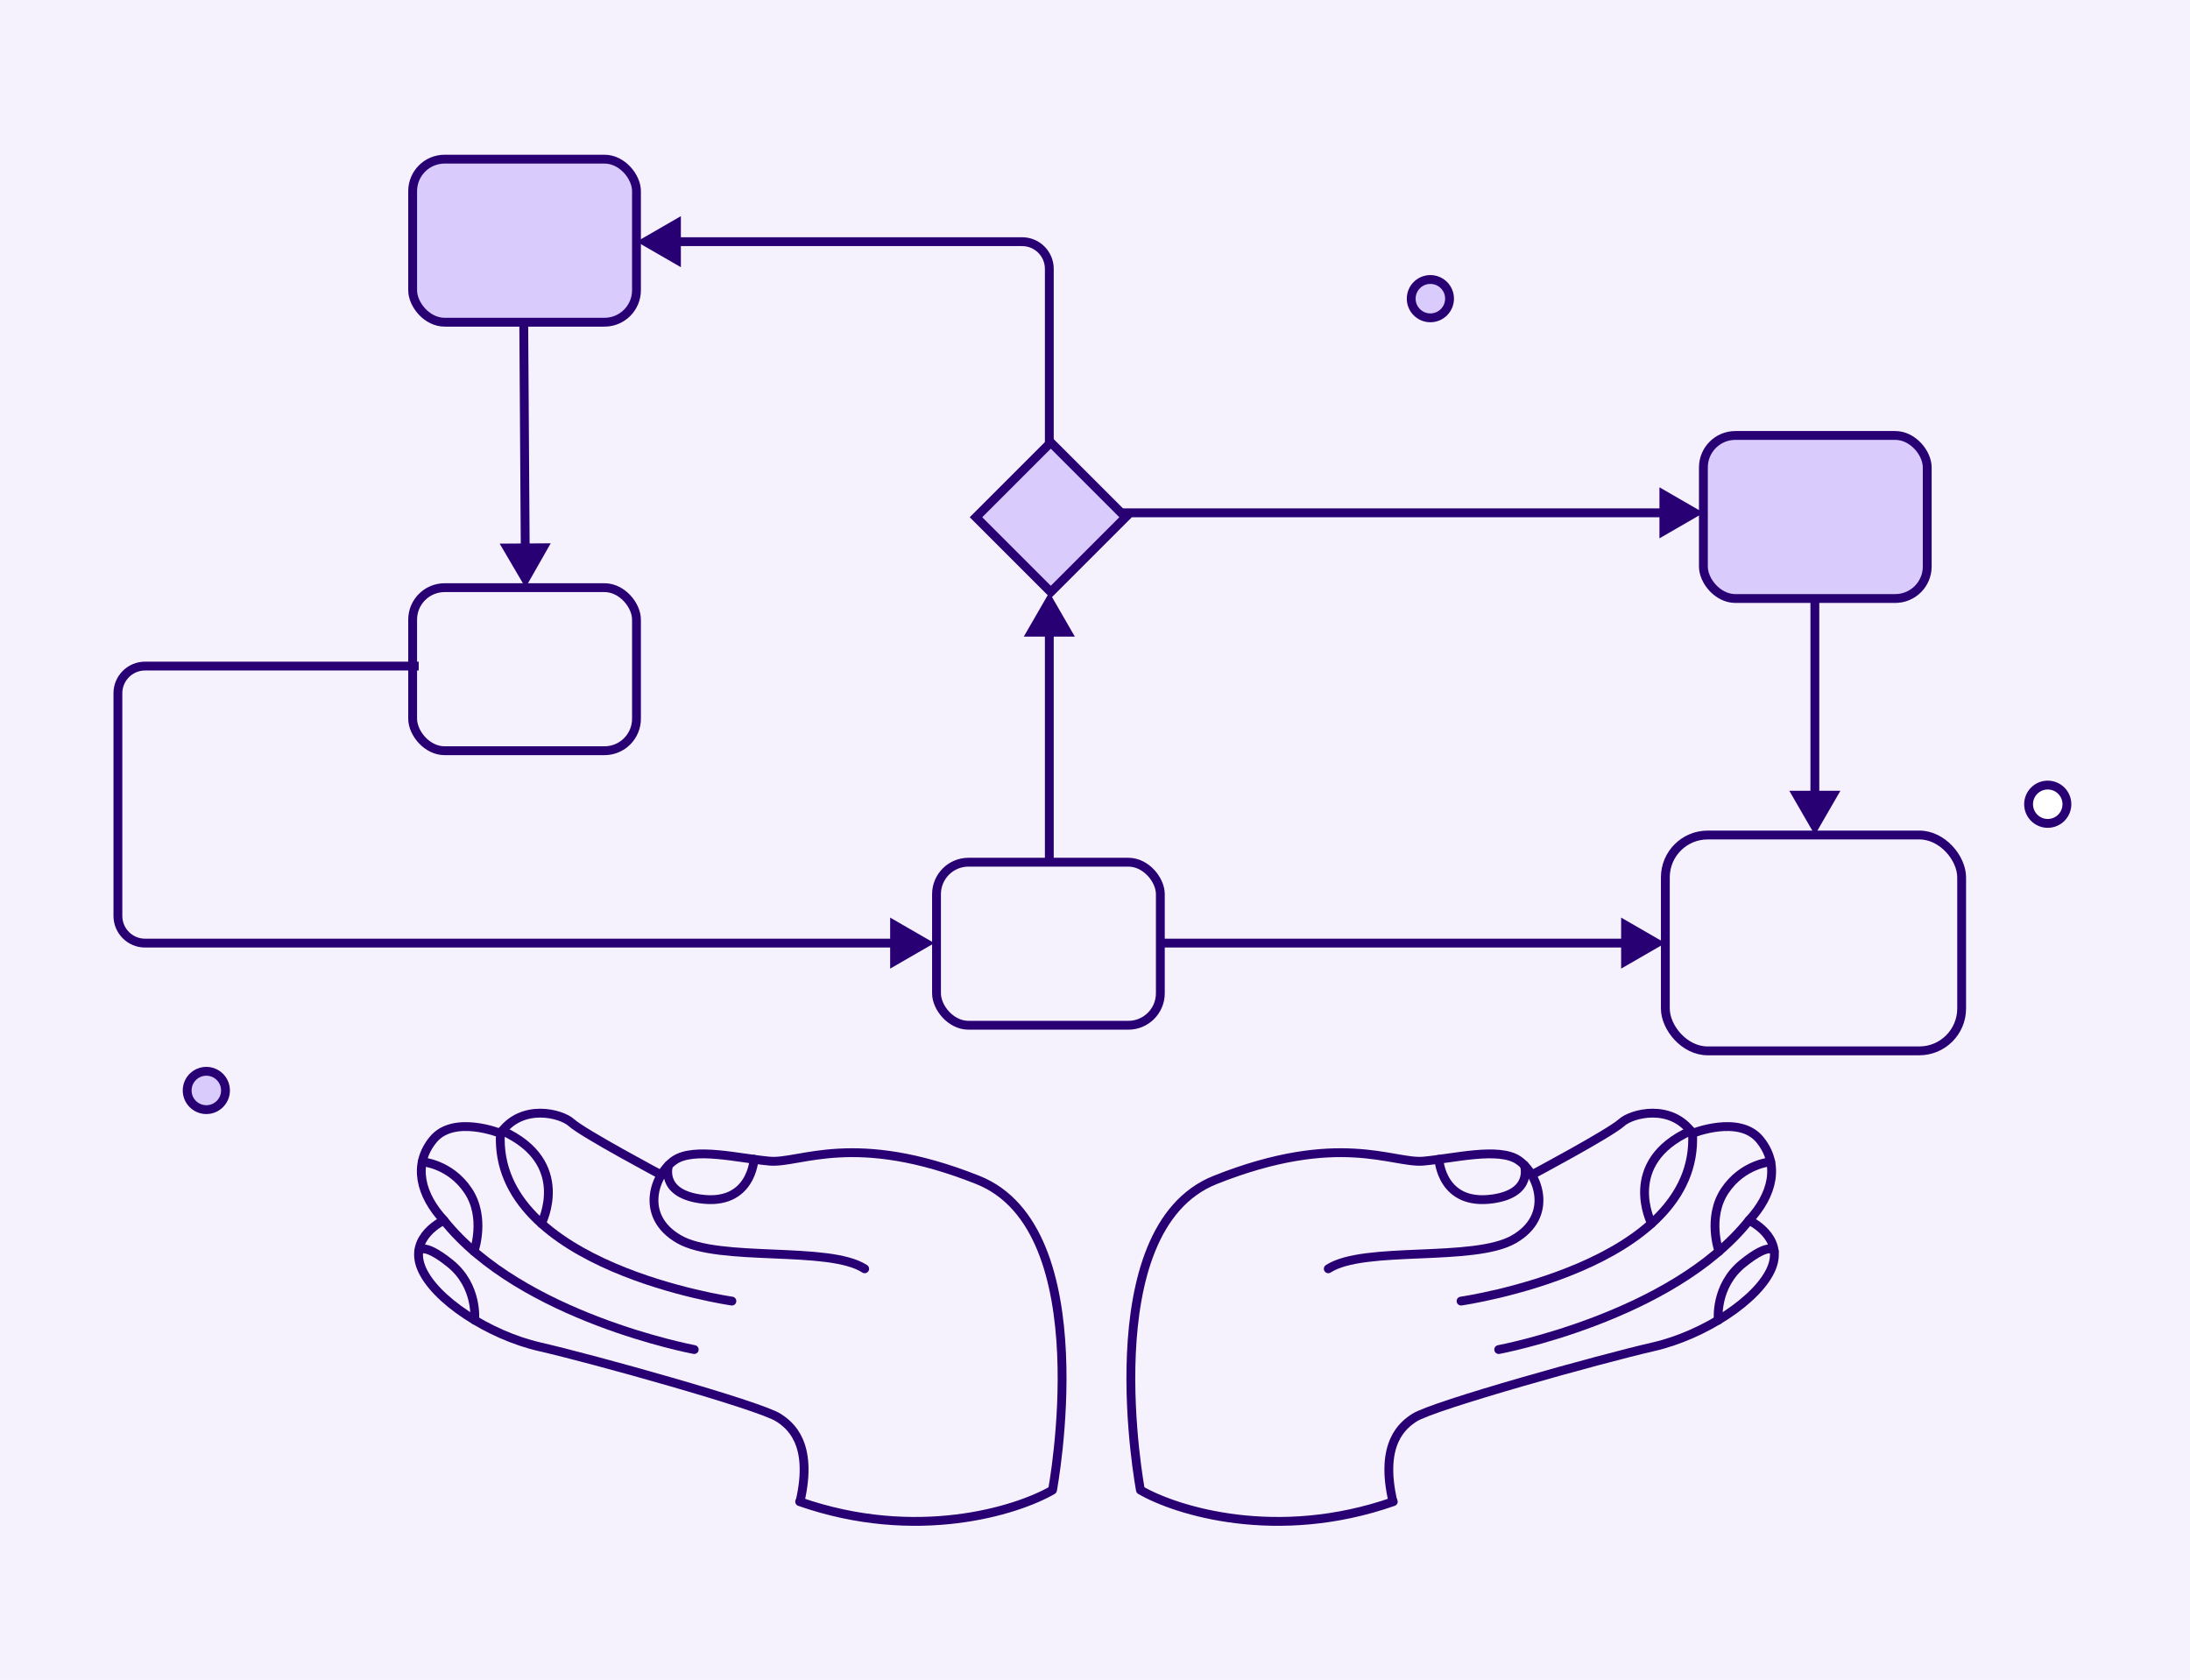<svg width="743" height="570" viewBox="0 0 743 570" fill="none" xmlns="http://www.w3.org/2000/svg">
<rect width="743" height="570" fill="#F5F2FE"/>
<path d="M596.663 386.672C603.658 395.193 600.922 405.541 593.011 414.063C593.244 414.17 604.959 419.649 600.678 430.195C596.355 440.846 577.812 453.023 560.45 456.98C543.082 460.936 485.911 476.817 479.464 481.026C475.739 483.463 467.594 489.549 472.16 509.337C435.6 523.837 399.838 512.878 386.527 505.585C386.527 505.585 369.887 417.063 411.894 400.342C453.902 383.621 472.165 394.882 482.515 393.971C492.864 393.06 508.087 389.103 514.782 393.669L519.288 398.655C519.288 398.655 545.782 384.543 549.787 380.888C553.129 377.843 566.53 374.193 573.834 384.543C573.834 384.543 589.66 378.15 596.663 386.672Z" fill="#F5F2FE"/>
<path d="M450.64 430.508C462.812 422.59 499.952 428.374 513.649 420.461C527.346 412.548 521.864 398.241 515.169 393.676C508.474 389.104 493.252 393.066 482.902 393.977C472.553 394.894 454.29 383.628 412.282 400.349C370.274 417.065 386.915 505.592 386.915 505.592C399.073 512.646 433.251 523.307 472.696 509.517" stroke="#280074" stroke-width="3" stroke-linecap="round" stroke-linejoin="round"/>
<path d="M519.672 398.657C519.672 398.657 546.172 384.539 550.171 380.89C553.513 377.839 566.914 374.195 574.218 384.544C574.218 384.544 590.044 378.151 597.047 386.674C604.049 395.196 601.31 405.546 593.392 414.068C593.392 414.068 605.386 419.545 601.062 430.201C596.739 440.858 578.196 453.03 560.834 456.987C543.471 460.943 486.3 476.823 479.848 481.033C476.117 483.47 467.978 489.556 472.543 509.344" stroke="#280074" stroke-width="3" stroke-linecap="round" stroke-linejoin="round"/>
<path d="M574.225 384.539C576.661 429.895 495.691 441.462 495.691 441.462" stroke="#280074" stroke-width="3" stroke-linecap="round" stroke-linejoin="round"/>
<path d="M508.47 457.908C508.47 457.908 567.22 446.949 593.396 414.073" stroke="#280074" stroke-width="3" stroke-linecap="round" stroke-linejoin="round"/>
<path d="M560.319 415.124C560.319 415.124 549.646 394.5 573.574 383.687" stroke="#280074" stroke-width="3" stroke-linecap="round" stroke-linejoin="round"/>
<path d="M583.186 424.574C583.186 424.574 579.095 413.151 585.181 404.02C591.267 394.889 600.748 394.199 600.748 394.199" stroke="#280074" stroke-width="3" stroke-linecap="round" stroke-linejoin="round"/>
<path d="M582.965 447.931C582.965 447.931 581.731 436.379 591.293 428.687C600.856 420.994 601.95 424.585 601.95 424.585" stroke="#280074" stroke-width="3" stroke-linecap="round" stroke-linejoin="round"/>
<path d="M488.174 393.353C488.174 393.353 489.047 409.389 506.641 406.759C520.236 404.732 517.185 395.39 517.185 395.39" stroke="#280074" stroke-width="3" stroke-linecap="round" stroke-linejoin="round"/>
<path d="M147.337 386.672C140.342 395.193 143.078 405.541 150.989 414.063C150.756 414.17 139.041 419.649 143.322 430.195C147.645 440.846 166.188 453.023 183.55 456.98C200.918 460.936 258.089 476.817 264.536 481.026C268.261 483.463 276.406 489.549 271.84 509.337C308.4 523.837 344.162 512.878 357.473 505.585C357.473 505.585 374.113 417.063 332.106 400.342C290.098 383.621 271.835 394.882 261.485 393.971C251.136 393.06 235.913 389.103 229.218 393.669L224.712 398.655C224.712 398.655 198.218 384.543 194.213 380.888C190.871 377.843 177.47 374.193 170.166 384.543C170.166 384.543 154.34 378.15 147.337 386.672Z" fill="#F5F2FE"/>
<path d="M293.36 430.508C281.188 422.59 244.048 428.374 230.351 420.461C216.654 412.548 222.136 398.241 228.831 393.676C235.526 389.104 250.748 393.066 261.098 393.977C271.447 394.894 289.71 383.628 331.718 400.349C373.726 417.065 357.085 505.592 357.085 505.592C344.927 512.646 310.749 523.307 271.304 509.517" stroke="#280074" stroke-width="3" stroke-linecap="round" stroke-linejoin="round"/>
<path d="M224.328 398.657C224.328 398.657 197.828 384.539 193.829 380.89C190.487 377.839 177.086 374.195 169.782 384.544C169.782 384.544 153.956 378.151 146.953 386.674C139.951 395.196 142.69 405.546 150.608 414.068C150.608 414.068 138.614 419.545 142.938 430.201C147.261 440.858 165.804 453.03 183.166 456.987C200.529 460.943 257.7 476.823 264.152 481.033C267.883 483.47 276.022 489.556 271.457 509.344" stroke="#280074" stroke-width="3" stroke-linecap="round" stroke-linejoin="round"/>
<path d="M169.775 384.539C167.339 429.895 248.309 441.462 248.309 441.462" stroke="#280074" stroke-width="3" stroke-linecap="round" stroke-linejoin="round"/>
<path d="M235.53 457.908C235.53 457.908 176.78 446.949 150.604 414.073" stroke="#280074" stroke-width="3" stroke-linecap="round" stroke-linejoin="round"/>
<path d="M183.681 415.124C183.681 415.124 194.354 394.5 170.426 383.687" stroke="#280074" stroke-width="3" stroke-linecap="round" stroke-linejoin="round"/>
<path d="M160.814 424.574C160.814 424.574 164.905 413.151 158.819 404.02C152.733 394.889 143.252 394.199 143.252 394.199" stroke="#280074" stroke-width="3" stroke-linecap="round" stroke-linejoin="round"/>
<path d="M161.035 447.931C161.035 447.931 162.269 436.379 152.707 428.687C143.144 420.994 142.05 424.585 142.05 424.585" stroke="#280074" stroke-width="3" stroke-linecap="round" stroke-linejoin="round"/>
<path d="M255.826 393.353C255.826 393.353 254.953 409.389 237.359 406.759C223.764 404.732 226.815 395.39 226.815 395.39" stroke="#280074" stroke-width="3" stroke-linecap="round" stroke-linejoin="round"/>
<rect x="140" y="199.396" width="75.939" height="55.327" rx="10.848" fill="#F5F2FE" stroke="#280074" stroke-width="3"/>
<rect x="317.729" y="292.545" width="75.939" height="55.327" rx="10.848" fill="#F5F2FE" stroke="#280074" stroke-width="3"/>
<rect x="565" y="283.322" width="100.527" height="73.241" rx="14.361" fill="#F5F2FE" stroke="#280074" stroke-width="3"/>
<rect x="577.91" y="147.75" width="75.939" height="55.327" rx="10.848" fill="#D9CCFD" stroke="#280074" stroke-width="3"/>
<rect x="140" y="54" width="75.939" height="55.327" rx="10.848" fill="#D9CCFD" stroke="#280074" stroke-width="3"/>
<path d="M317 320L302 311.34V328.66L317 320ZM142.053 224.5H49.223V227.5H142.053V224.5ZM38.5 235.223V310.777H41.5V235.223H38.5ZM49.223 321.5H303.5V318.5H49.223V321.5ZM38.5 310.777C38.5 316.699 43.301 321.5 49.223 321.5V318.5C44.958 318.5 41.5 315.042 41.5 310.777H38.5ZM49.223 224.5C43.301 224.5 38.5 229.301 38.5 235.223H41.5C41.5 230.958 44.958 227.5 49.223 227.5V224.5Z" fill="#280074"/>
<path d="M565 320L550 311.34V328.66L565 320ZM393 321.5H551.5V318.5H393V321.5Z" fill="#280074"/>
<path d="M615.725 283.322L624.385 268.322H607.064L615.725 283.322ZM617.225 269.822V203.085H614.225V269.822H617.225Z" fill="#280074"/>
<path d="M578 174L563 165.34L563 182.66L578 174ZM379 175.5L564.5 175.5L564.5 172.5L379 172.5L379 175.5Z" fill="#280074"/>
<path d="M356 201L347.34 216L364.66 216L356 201ZM357.5 293L357.5 214.5L354.5 214.5L354.5 293L357.5 293Z" fill="#280074"/>
<path d="M216 82L231 90.66V73.34L216 82ZM229.5 83.5H346.777V80.5H229.5V83.5ZM354.5 91.223V151H357.5V91.223H354.5ZM346.777 83.5C351.042 83.5 354.5 86.957 354.5 91.223H357.5C357.5 85.301 352.699 80.5 346.777 80.5V83.5Z" fill="#280074"/>
<path d="M178.277 199.396L186.84 184.34L169.52 184.452L178.277 199.396ZM176.191 109.01L176.69 185.906L179.69 185.886L179.191 108.99L176.191 109.01Z" fill="#280074"/>
<path d="M76.503 369.998C76.503 373.589 73.593 376.5 70.002 376.5C66.411 376.5 63.5 373.589 63.5 369.998C63.5 366.407 66.411 363.497 70.002 363.497C73.593 363.497 76.503 366.407 76.503 369.998Z" fill="#D9CCFD" stroke="#280074" stroke-width="3"/>
<path d="M491.785 101.337C491.785 104.928 488.874 107.839 485.283 107.839C481.692 107.839 478.781 104.928 478.781 101.337C478.781 97.746 481.692 94.835 485.283 94.835C488.874 94.835 491.785 97.746 491.785 101.337Z" fill="#D9CCFD" stroke="#280074" stroke-width="3"/>
<path d="M701.24 272.878C701.24 276.469 698.329 279.38 694.738 279.38C691.147 279.38 688.236 276.469 688.236 272.878C688.236 269.287 691.147 266.376 694.738 266.376C698.329 266.376 701.24 269.287 701.24 272.878Z" fill="white" stroke="#280074" stroke-width="3"/>
<path d="M381.879 175.5L356.5 200.879L331.121 175.5L356.5 150.121L381.879 175.5Z" fill="#D9CCFD" stroke="#280074" stroke-width="3"/>
</svg>
